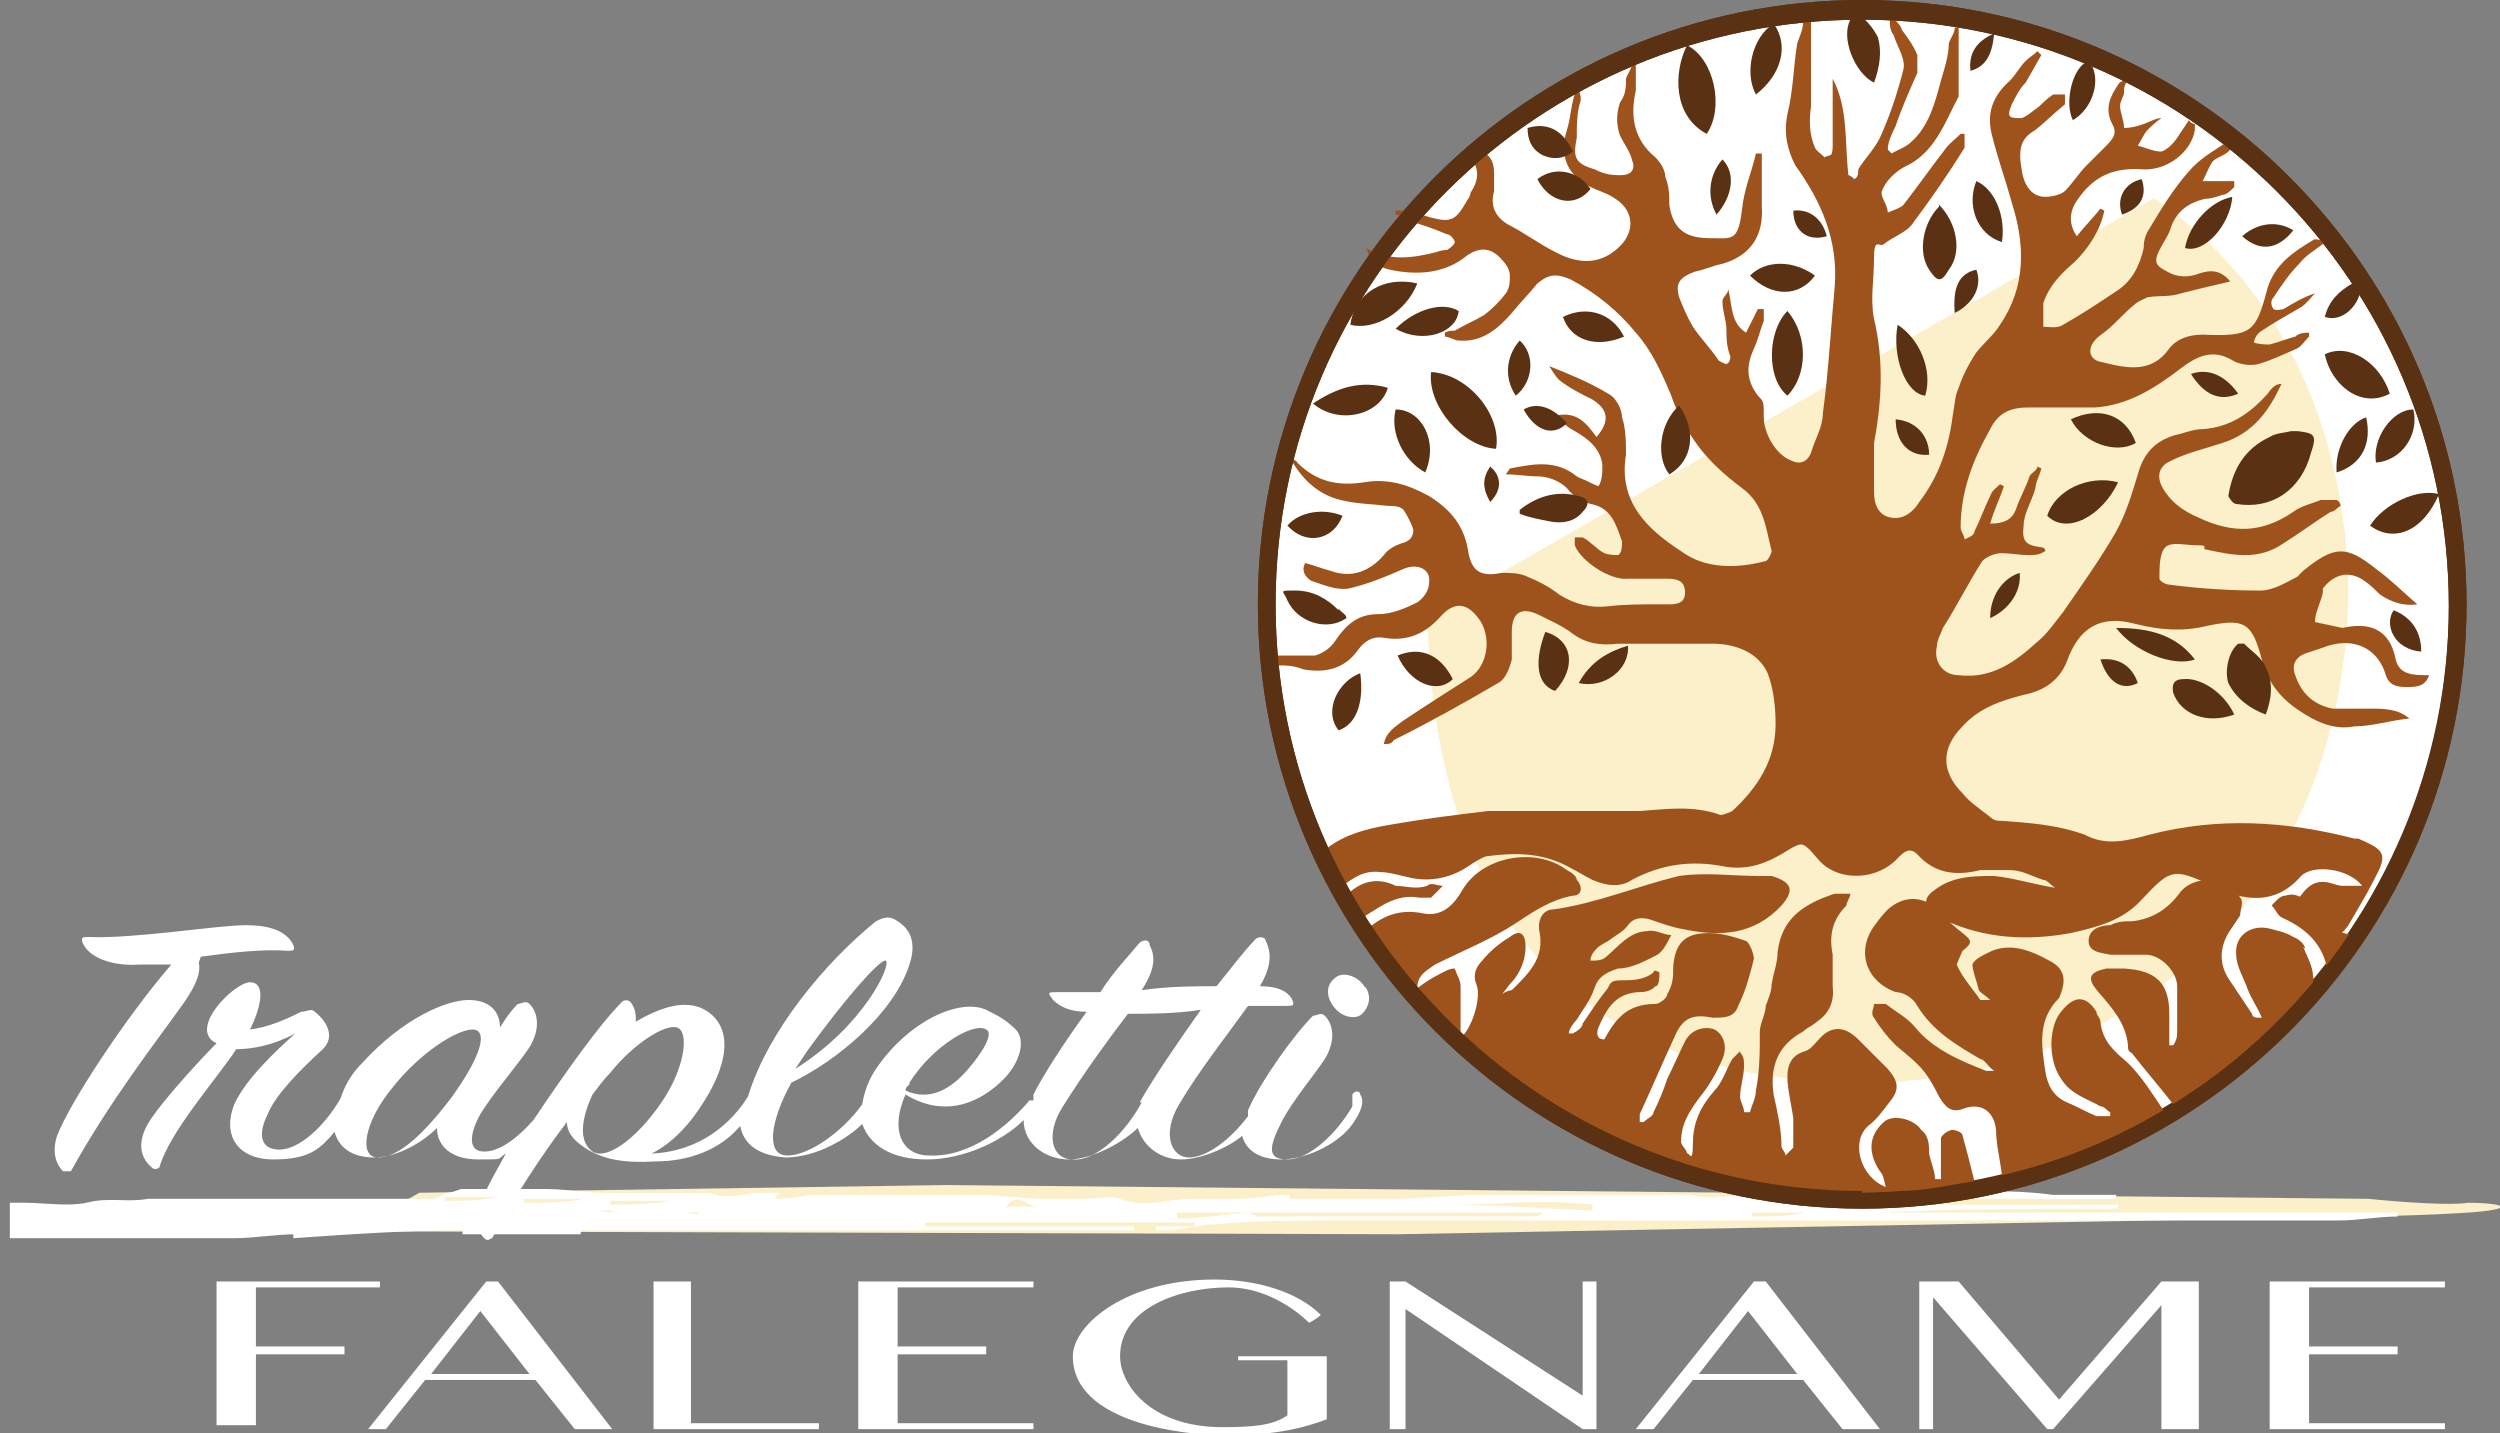 <svg xmlns="http://www.w3.org/2000/svg" xmlns:xlink="http://www.w3.org/1999/xlink" id="Livello_1" data-name="Livello 1" viewBox="0 0 127 72.8"><rect x="0" y="0" width="127" height="72.8" fill="#808080" stroke="none"/><defs><style> .cls-1 { fill: #9e531c; } .cls-1, .cls-2, .cls-3, .cls-4, .cls-5 { stroke-width: 0px; } .cls-6 { clip-path: url(#clippath); } .cls-2 { fill: none; } .cls-3 { fill: #fbf0ca; } .cls-7 { clip-path: url(#clippath-1); } .cls-8 { clip-path: url(#clippath-2); } .cls-4 { fill: #5a3113; } .cls-5 { fill: #fff; } </style><clipPath id="clippath"><polyline class="cls-2" points="127 0 127 72.8 0 72.8"></polyline></clipPath><clipPath id="clippath-1"><polyline class="cls-2" points="127 0 127 72.8 0 72.8"></polyline></clipPath><clipPath id="clippath-2"><polyline class="cls-2" points="127 0 127 72.8 0 72.8"></polyline></clipPath></defs><path class="cls-5" d="M10.2,48.6c1.5-.2,3.1-.4,4.4-.3.3,0,.4,0,.3-.3-.4-.8-1.4-1-2.4-1-1.5,0-5.7.7-8,.6-.3,0-.4,0-.3.3.3.7,1.4,1.2,2.9,1.1.5,0,1,0,1.6,0-2.4,2.8-5.2,7.1-5.8,8.7-.3.9,0,1.5.3,1.8.2,0,.3,0,.4,0,2-3.6,4.2-6.4,5.7-8.5.7-1,.9-1.6.8-2.1"></path><path class="cls-5" d="M69.3,50.1c-.3-.5-1.1-.8-1.5-.4-.4.3-.5.9,0,1.5.4.5,1.1.6,1.4.3s.5-.8.2-1.3"></path><path class="cls-5" d="M68.7,56.2c-.8,1.4-2.2,2.7-3.3,2.7s-.9-.7-.3-1.9c.5-1,1.6-2.3,2.2-3.2.6-1,.4-1.8,0-2.2-.2-.2-.4,0-.6,0-1,1-2.7,3.4-3.3,4.8,0,0,0,.2,0,.3-.9,1.2-2.1,2.1-3,2.1s-1.4-1.2-.5-2.7c1-1.7,2.5-3.6,3.5-5h1.9c.4,0,.5,0,.3-.4-.2-.3-.6-.6-1.6-.6.6-1,.6-1.7.3-2.3,0-.2-.4-.3-.6,0-.4.4-1.1,1.3-1.9,2.3-1.1,0-2.4,0-3.8.2.7-1.1.7-1.7.4-2.3,0-.3-.4-.3-.6,0-.4.5-1.2,1.3-1.9,2.4h-2.1c-.6,0-.6,0-.3.4.3.3.8.6,1.7.6-1.1,1.5-2.2,3.2-2.7,4.2,0,0,0,.2,0,.3,0,0,0,0-.2,0-1.1,1.3-3,2.9-5.1,2.8-1.4,0-2-1.3-1.2-3.1,1.8,1.1,3.5.6,4.8-.6,1.1-1,1.3-2.2.8-2.7s-.9-.7-1.5-1c-1.3-.6-3.9.5-5.6,3-.4.6-.6,1.2-.7,1.8-1,1.4-2.7,2.6-3.8,2.6s-.9-1.7.2-3.7c2.3-1.1,5.2-3.5,6-6,.3-.9.2-1.7-.6-2.2-.4-.3-.7-.2-1.1,0-2.6,2.1-5.5,5.6-6.5,8.9h0c-.8,1.3-2.4,2.8-4.9,2.9,1-.5,1.9-1.4,2.7-2.7,1-1.6,1.5-3.4.3-4.4-1.1-.9-2.6-.3-3.8.4,0-.3,0-.6-.2-.9-.1-.2-.4-.3-.6,0-1,1-2.8,3.5-4.4,5.9-.8.9-1.7,1.6-2.5,1.6s-.8-.8-.2-1.9c.6-1,1.9-2.5,2.5-3.4.6-1,.4-1.8,0-2.2-.2-.2-.4,0-.6,0-.3.3-.6.7-.9,1.2,0-.8-.5-1.4-1.6-1.4s-3.3.9-5.4,3.2c-.6.6-.9,1.2-1.1,1.8h0c-.8,1.4-2.1,2.6-3.1,2.6s-1.1-.8-.6-1.8c.4-1,1.7-2.3,2.8-3.3.7-.7.1-1.5-.4-1.9-.2-.2-.4,0-.7,0-1,.5-1.8.8-2.6.9.6-1.2.8-2.4,0-2.4s-3.2,2.4-1.7,3.1c-1,1-2.7,2.9-3.3,3.8-.7,1-.7,1.9,0,2.5.2.2.4,0,.4,0,.5-1.8,3-4.6,3.9-6,.8,0,1.9-.2,3-.8-1,.9-2.5,2.3-3.1,3.6-.6,1.5.1,2.8,2,2.8s2.4-.6,3.1-1.4c.2.8.9,1.3,2,1.3s2.4-.7,3.2-1.5c0,.9.7,1.6,2.1,1.6s.9,0,1.4-.3c-.5.9-.9,1.6-1.1,2.1-.5,1.2-.4,1.8,0,2.2.2.2.3,0,.4,0,1.2-2.2,2.5-4.2,3.8-5.9,0,.5.3.9.9,1.3.9.6,2,.8,3.6.7,1.7,0,3.3-.6,4.3-1.8.2,1,1,1.5,2.3,1.6,1.6,0,3.2-1,3.9-1.7.4,1.1,1.5,1.8,3.3,1.8s3.8-.9,4.9-2c0,1.2,1.1,2,2.3,2s2.8-.9,3.5-1.6c.3,1,1.2,1.6,2.2,1.6s2.4-.6,3.1-1.2c.2.7.8,1.2,2,1.2s3.1-.8,3.8-2.1c.3-.5.4-.9.2-1.2,0-.2-.3-.2-.4,0M46.2,55c1.2-1.9,3.3-3.1,3.9-2.7.4.2-.2,1.2-1,2.1-.7.8-1.8,1.6-3.1,1,0,0,0-.2.2-.3h0ZM41,53.4c1.8-2.5,3.7-4.7,4-4.6.3.2-1.1,3.3-4.6,5.5.2-.3.4-.6.6-.9ZM19.2,58.8c-1,0-.7-1.8.7-3.5,1.4-1.8,3.3-3,4.1-3s.5,1.3-1.1,3.5c-1.3,1.7-2.6,3-3.7,3ZM30.1,58.5c-.7-.5-.6-1.6,0-2.9.3-.4.6-.8.9-1.1,1.2-1.5,2.8-2.5,3.4-2.3.6.2.4,1.9-.6,3.5-1.2,1.9-2.9,3.3-3.7,2.8ZM58,56c-.8,1.5-2.3,3-3.5,2.9-1.1,0-1.4-1.3-.5-2.7,1-1.6,2.3-3.4,3.3-4.7,1.1,0,2.4,0,3.7-.2-1.2,1.7-2.5,3.6-3.1,4.7h0Z"></path><polyline class="cls-5" points="35.1 65.1 33.2 65.1 33.2 72.6 41.6 72.6 41.6 72.3 35.1 72.3 35.1 65.1"></polyline><polyline class="cls-5" points="43.6 72.6 52.5 72.6 52.5 72.3 45.6 72.3 45.6 68.8 50.1 68.8 50.1 68.4 45.6 68.4 45.6 65.4 52.5 65.4 52.5 65.1 43.6 65.1 43.6 72.6"></polyline><polyline class="cls-5" points="124.2 65.4 124.2 65.1 115.3 65.1 115.3 72.6 124.2 72.6 124.2 72.3 117.3 72.3 117.3 68.8 121.8 68.8 121.8 68.4 117.3 68.4 117.3 65.4 124.2 65.4"></polyline><polyline class="cls-5" points="13 65.4 19.3 65.4 19.3 65.1 11 65.1 11 72.4 13 72.4 13 68.8 17.5 68.8 17.5 68.4 13 68.4 13 65.4"></polyline><path class="cls-5" d="M24.7,65.1l-6,7.5h.9l2-2.5h5.6l2,2.5h1.9l-5.8-7.5h-.6M21.9,69.8l2.5-3.2,2.5,3.2h-5Z"></path><path class="cls-5" d="M89.1,65.1l-6,7.5h.9l2-2.5h5.6l2,2.5h1.9l-5.8-7.5h-.6M86.3,69.8l2.5-3.2,2.5,3.2h-5Z"></path><polyline class="cls-5" points="80.4 70.9 71.4 65.1 70.6 65.1 70.6 72.6 71.4 72.6 71.4 66.5 80.4 72.6 81.1 72.6 81.1 65.1 80.4 65.1 80.4 70.9"></polyline><polyline class="cls-5" points="104.6 71.1 99.5 65.1 97.5 65.1 97.5 72.6 98.2 72.6 98.2 65.9 104 72.6 104.3 72.6 109.8 66.3 109.8 72.6 111.7 72.6 111.7 65.1 109.8 65.1 104.6 71.1"></polyline><g class="cls-6"><g><path class="cls-5" d="M62.9,69.1h2.5v2.8c-.7.5-1.7.6-3.3.6-3.7,0-5.2-2.2-5.2-3.6,0-2.5,3.1-3.5,5.5-3.5s4.1,1.8,4.1,1.8c0,0,.4-.2.6-.4-1.2-1.2-3.3-1.8-5.4-1.8-4.5,0-7.2,2.3-7.2,3.9,0,3.5,6,4,7.5,4s3.3,0,5.4-.8v-3.2h-4.5v.3"></path><path class="cls-3" d="M.1,60.9l48-.7,72.2.7s3.8.4,5.1.2c1.3,0,2.4.2,1,.4s-6.1.3-6.1.3l-49.3.9L.1,62.5v-1.6"></path></g></g><path class="cls-5" d="M22.7,62.7h.8v-.2c-2.9,0-5.7.2-8.6.4v-.2s.1,0,.2,0h0c-1.1,0-2.2.2-3.2.2h-5.8c-1.8,0-3.5,0-5.3,0h-.3v-1.8h.7c1.1,0,2.2.2,3.2,0,1.1-.3,2.1,0,3.1-.2h3.1c1.4,0,2.8,0,4.2,0h-.4,7.6c.2,0,.5-.2.7-.3.3,0,.6-.2.8-.2,1.4,0,2.8,0,4.2,0,1,0,2.1.2,3.1.2h5.3c.9.4,1.7,0,2.5,0h1.1c-.2,0-.3.2-.3.3h0c.6,0,1.2-.1,1.8-.2h6.3c.7,0,1.4,0,2.2,0,1.1,0,2.2.2,3.3.2h2.1c.6,0,1.3-.2,1.8,0,1.2.5,2.4,0,3.6,0h2.4c.9,0,1.7-.2,2.6-.2v.2h-1,6.3c1.5,0,3-.2,4.5-.2s1.6,0,2.4,0c1.8,0,3.7,0,5.5,0,.9,0,1.8,0,2.7,0,1.5.4,3-.3,4.6,0h-.6c-.2,0-.3,0-.5,0h7c1.2,0,2.4-.2,3.6-.2s2.9,0,4.3.2h2.1c.7,0,.8,0,1.1,0v.2h-9.2v.3h9.3v.2c-4.1,0-8.2,0-12.2.2h26.4v.2c-1,0-2,.2-3,.2h-23.7c-5.1,0-10.2,0-15.3,0-3.3,0-6.6,0-9.9,0-.6,0-1.2,0-1.7,0-2.2,0-4.4,0-6.5.2-.8,0-1.7.3-2.5.3s-.3,0-.5-.2h2v-.2h-13.7v.2h10.6v.2h-15c.3,0,.7,0,1,0h-16.2c0,0,2.1,0,2.1,0v.2h-6.9M63.5,61.6c-1.2,0-2.4,0-3.7,0v.3c1.2,0,2.4-.2,3.6-.3.2,0,.3.2.5.2h5.5c1.9,0,1.1,0,1.7,0s.7,0,1,0c1.8,0,3.7,0,5.5,0,.3,0,.6,0,.8-.2h-14.9ZM80.9,61.4v-.2c-2.4-.3-4.9,0-7.3,0,2.4,0,4.9.2,7.3.3h0ZM66.5,61.2h0c0,0,4.4,0,4.4,0-1.5,0-2.9,0-4.4,0ZM26.6,60.9v.2c1,0,2.1,0,3.1-.2h-3.1ZM34.1,61h-3.1v.2c1,0,2,0,3.1-.2ZM25.3,60.8h-2.7v.2c.9,0,1.8,0,2.7-.2ZM52.7,61.3c-.5,0-1-.8-1.6,0h1.6ZM95.7,61.4h-3.4,3.4ZM31.1,61.7v-.2c-.9,0-1.9,0-2.8-.2h0c.9,0,1.9.2,2.8.3h0ZM35.5,61.8v-.2c-.9,0-1.9,0-2.8-.2h0c.9,0,1.9.2,2.8.3h0ZM89,61.6v.2c.9,0,1.8,0,2.7-.2h0c-.9,0-1.8,0-2.6,0h0ZM55.5,61.7h3.2-3.2ZM23.9,61.5h-3.1,3.1ZM15.6,61.7h2.7-2.7Z"></path><g class="cls-7"><path class="cls-4" d="M2.7,62.8H0v-1.9h.1v1.6c.9,0,1.7,0,2.6,0h0"></path></g><path class="cls-4" d="M125.3,30.7c0,17-13.8,30.7-30.7,30.7s-30.7-13.8-30.7-30.7S77.6,0,94.6,0s30.7,13.8,30.7,30.7"></path><path class="cls-5" d="M124.4,30.7c0,16.4-13.3,29.8-29.8,29.8s-29.8-13.3-29.8-29.8S78.2,1,94.6,1s29.8,13.3,29.8,29.8"></path><g class="cls-8"><path class="cls-3" d="M119.3,30.1c-.3,16.7-12.7,24.9-24.7,24.9s-22.1-6-22.1-24.9c0-32.3,46.3-32.3,46.8,0"></path></g><path class="cls-1" d="M118,32.9c1.5-.6,2.8,0,3.2,1.4.2.6.7.6,1.1.6s.9,0,1.1-.6c-.8,0-1.5,0-1.7-.8-.3-1.6-1.4-1.9-2.7-1.6h0c-.5-.1-.9-.2-1.4-.3,0-.5.3-1,.4-1.5v-.2c.6-.8,1.4-.9,2.1-.4.3.2.6.5.8.7.6.4,1.2.6,1.9.5-.7-.6-1.4-1.3-2.1-1.8-1.5-1.2-2.1-1.2-3.7.1,0,0-.2.2-.3.3-.6.3-1.2.7-1.9.7-1.5,0-3.1-.1-4.6-.3-.2,0-.5-.2-.5-.3,0-.6,0-1.3.3-1.6.3-.3,1-.1,1.6-.1s.3.1.4.2c1.4.3,2.7.6,4-.3.8-.5,1.6-1.1,2.4-1.6.2,0,.3-.2.5-.3,0,0,0-.2-.2-.3h-.8c-.5.2-1,.3-1.4.6-1.6,1.1-3.1,1.1-4.8.3-.7-.3-1.3-.7-1.7-1.3-.5-.7-.4-1.3.3-1.6.8-.4,1.7-.6,2.6-.9,1.6-.5,2.4-1.7,3-3-.3,0-.5.2-.7.5-.9,1-1.9,1.7-3.3,1.8-.5,0-.9.2-1.4.3-1,.3-1.6.9-1.9,2-.3,1-.6,2-1.1,2.9-.8,1.4-1.8,2.8-2.7,4.1-.4.5-.8,1.1-1.3,1.5-1.1,1-2.3,1.9-4,1.7-.8,0-1.3-.7-1.1-1.5,0-.3.2-.6.3-.9.7-1.1,1.3-2.3,2-3.4.2-.2.6-.4,1-.4s.9.1,1.4.1.6-.1.8-.2c0-.2-.2-.2-.2-.2-.8-.1-1-.3-.9-1.1,0-.6.4-1.2.6-1.9,0-.3.2-.6.3-1,0,0,0,0-.2-.1,0,.2-.3.3-.4.5-.2.6-.5,1.1-.7,1.7-.2.5-.6.7-1.3.7.2-.7.5-1.3.7-1.9,0,0,0,0-.2-.1-.2.2-.4.3-.5.6-.3.6-.5,1.2-.8,1.8,0,.2-.3.3-.5.4,0-.2-.2-.4-.2-.6,0-1.8.6-3.4,1.5-5,.4-.8,1-1.1,1.9-1.1h3.4c1.7-.1,3.1-1,4.4-2,.8-.6,1.6-1,2.6-.4.3.2.9.3,1.3.2.7-.2,1.3-.5,2-.8.2-.1.4-.4.6-.6,0,0,0-.1,0-.2-.2,0-.5,0-.7.2-.4.1-.9.3-1.3.4-.2,0-.5,0-.8-.1,0-.2.2-.5.4-.6.6-.4,1.3-.8,2-1.2.3-.2.5-.5.7-.7-.6.2-1.1.5-1.6.8,0,0-.4.1-.5,0s-.2-.4,0-.6c.4-.6.8-1.2,1.3-1.7.3-.4.8-.7,1.2-1v-.2c-.2,0-.4-.1-.5,0-1,.6-1.9,1.2-2.3,2.4-.6,2.3-.8,2.5-3.3,2.4-.7,0-1.3.2-1.7.7-.9,1.3-2.2,1-3.4.7-.7-.1-.8-.7-.3-1.2.2-.2.4-.3.5-.4.5-.4.9-.9,1.4-1.3.2-.2.5-.3.7-.4.6-.1,1.1,0,1.7-.2.8-.2,1.6-.4,2.5-.6-.5-.6-1-.6-1.6-.4-.5.2-1.1.2-1.6-.1-.6-.3-.7-.5-.4-1.1.2-.4.5-.8.6-1.2.3-.8.9-1.2,1.7-1.4.3,0,.6-.1.9-.2.2,0,.4-.2.6-.4v-.3h-1.6c.2-.4.3-.7.5-1,.2-.2.6-.3.8-.5,0,0,.2-.2.3-.4-.2,0-.4,0-.5,0-.6.4-1.3.8-1.8,1.4-.8.9-1.4,1.9-2,2.9-.2.3-.3.6-.3,1-.2.9-.6,1.7-1.4,2.2-.9.6-1.8,1.2-2.7,1.7-.3.2-.7.1-1,.1v-1.2c.3-.9.9-1.5,1.6-2.1.7-.7,1.3-1.6,1.5-2.6,0,0,0,0-.2-.1-.4.5-.8.9-1.2,1.4-.4-.6-.4-1.2,0-1.8.8-1.2,1.8-1.7,3.3-1.6,1.2.1,2.5-.8,2.7-2,0,0,0-.2,0-.3,0,0-.2,0-.3-.2-.2.3-.4.6-.6.9s-.5.6-.8.7c-.4,0-.8-.2-1.2-.3.2-.3.3-.6.5-.8.2-.2.4-.4.7-.6h0c-.3,0-.6.2-.9.3s-.6.2-1,.2c0-.4-.2-.8-.2-1.1s.2-.5.2-.7,0-.4.2-.6h0c-.2,0-.4,0-.5.2-.4.6-.7,1.2-.3,2,.3.5,0,.8-.4,1.2-.3.3-.6.6-.9.9-.4.4-.7.9-1.1,1.3-.2.2-.7.3-1,.3-.7,0-1.1-.6-1.2-1.4-.2-1.1,0-1.6.7-2,.5-.4,1-.9,1.5-1.3,0,0,0-.3,0-.5h-.6c-.3.2-.5.4-.7.6-.3.2-.6.5-.9.6-.6,0-.8,0-.5-.7.2-.4.4-.8.7-1.1.3-.5.5-.9.8-1.4,0,0,0,0-.2-.2-.2.2-.4.3-.6.5-.3.3-.5.7-.8,1-.9.8-1.2,1.7-.9,2.8.3,1.2.7,2.3,1,3.4.7,2.2.7,4.3-.6,6.2-.3.5-.8.9-1.2,1.4-.4.6-.7,1.2-.9,1.8-.2.4-.2.9-.3,1.4-.2,1.6-.7,3.1-1.7,4.4-.3.5-.8.9-1.4.8-.7-.1-.9-.7-.9-1.3s0-1.7,0-2.5c.4-2.1.5-4.2,0-6.3-.2-1,0-2,0-3.1s.3-.5.5-.7c.5-.4,1.2-.6,1.5-1.1.9-1.2,1.8-2.5,2.6-3.8,0-.2,0-.4,0-.7h-.2c-.3.3-.6.5-.8.8-.7.9-1.4,1.9-2.1,2.8-.2.2-.6.3-.8.4,0-.4-.4-.8-.3-1.1.2-.5.6-.9,1.1-1.2,1.6-.7,2.1-2.3,2.8-3.6v-.6c0-.6,0-1.2,0-1.9v-1h-.2c0,.3-.2.5-.3.8,0,.6-.2,1.2-.4,1.9-.3,1.1-.6,2.3-1.5,3.1-.3.3-.7.4-1,.6l-.2-.2c0-.4.2-.8.4-1.2.3-.9.7-1.8,1.1-2.7v-.9c-.2-.5-.5-.9-.8-1.3,0-.2-.3-.4-.4-.6,0,0,0,0-.2.1,0,.3,0,.5.2.8.2.6.6,1.2.5,1.7-.3,1.2-.7,2.4-1.2,3.5-.3.6-.8,1.1-1.1,1.6,0,.2,0,.4-.2.5,0,0-.2-.2-.3-.2-.2-1.7,0-3.4-.8-4.9,0,.4,0,.9,0,1.3,0,.7,0,1.4,0,2.1s-.2.4-.4.6c-.2-.2-.4-.3-.5-.5-.3-.7-.3-1.4-.2-2.1,0-1.3,0-2.6,0-3.9s0-.2-.2-.4h-.2c0,.4-.2.8-.3,1.1-.2,1.2-.2,2.4-.5,3.6-.2,1,0,1.8.4,2.6,1.3,1.8,2.2,3.8,2,6.2-.2,2.1-.3,4.2-.6,6.4,0,.7-.4,1.3-.6,2-.2.5-.6.6-1,.4-.8-.3-1.4-1.4-1.4-2.2s0-.8-.3-1.1c-.6-.8-.6-1.5-.2-2.4.2-.4.3-.9.5-1.4v-.6h-.3c-.2.4-.4.8-.6,1.2-.8-.5-.7-1.4-.9-2.2,0,.2-.3.4-.3.6,0,.5.2,1,.2,1.4s0,.9.2,1.4c0,.1,0,.3-.2.4,0,0-.3-.1-.4-.2-.4-.6-.9-1.1-1.3-1.7-.3-.5-.5-1-.7-1.5-.2-.7,0-1,.8-1.3.5-.1.9-.3,1.4-.4,1.4-.4,2.1-1.4,2-2.9,0-.6,0-1.1,0-1.7,0-.3,0-.6,0-1h-.3c-.2.9-.6,1.8-.7,2.8-.2,1.7-.5,1.5-1.6,1.5s-1.9-.3-2.1-1.7c0-.5,0-.9-.2-1.4,0-.4-.3-.8-.5-1-1.1-.9-1.3-2.1-1-3.4v-1.4h-.2c0,.3-.2.5-.3.8,0,.4,0,.8-.3,1.2-.2.6-.2,1.1,0,1.7.2.4.5.8.6,1.2.2.5,0,.8-.6.8s-.9-.1-1.3-.3c-1-.3-1.1-.6-.9-1.6,0-.6,0-1.3.2-1.9,0-.2,0-.4-.2-.6-.3.7-.3,1.5-.5,2.1-.4,1.3,0,2.3,1.2,2.9.4.2.8.3,1.1.5,1.1.6,1.2,1.7.4,2.5-.9.9-2,1-3.3.3-.8-.4-1.6-1-2.4-1.4q-1-.6-.7-1.7c0-.3,0-.6,0-.9,0-.6-.2-.9-.7-1.2h-.5v.4c.5.6.4,1.2,0,1.8,0,.2-.2.4-.3.6-.4.7-.7.9-1.5.7-.5-.1-.9-.3-1.4-.4h-.6v.2c.2,0,.4.2.6.3.7.2,1.3.4,2,.7.2,0,.4.3.4.4s-.2.3-.4.4c0,0-.3,0-.5.1-1.2.3-2.4.5-3.6-.2.2.7.7,1,1.2,1.1,1.4.3,2.8.2,3.9-.7.7-.5,1.3-.4,1.8.2.2.2.4.5.4.8s0,.6-.2.9c-.3.4-.7.8-1.1,1.1-.5.3-1,.5-1.5.8-.2,0-.3,0-.5.1v.2c.2,0,.5.2.7.2,1.2.1,2-.6,2.7-1.4.4-.5.9-1,1.3-1.5.6-.5,1-.5,1.7-.2,1.3.7,2.4,1.6,3.3,2.7.8.9,1.3,2,1.8,3.2.3.9.8,1.8,1.4,2.6.6.8,1.4,1.5,2.2,2.1,1.1.8,1.2,2,1.5,3.2,0,.1-.2.5-.3.5-1.5.4-3.1.4-4.3-.5-1.7-1.1-3.2-2.5-2.8-4.9,0-.6,0-1.3-.2-1.9,0-.4-.3-1-.7-1.2-1-.6-2-1-3-1.4h0c.2.3.3.5.5.7.5.4,1.1.7,1.7,1,.8.5.9,1.1.2,1.9-.5-.7-1-1.3-2-1.1.2.3.5.6.9.8.7.4,1.3.9,1.4,1.7,0,.4,0,.8-.2,1.1-.3-.1-.6-.3-.9-.4,0,0,0,0-.2-.1-1.1-.9-2.3-.6-3.4-.4l-.2.3c.6,0,1.1.1,1.6.1s1.1.2,1.5.6c.3.4.8.7,1.2.8,1.1.2,1.3,1.1,1.6,1.9,0,.2,0,.6-.2.7,0,0-.5,0-.7-.1-.4-.2-.7-.6-1.1-.8h-.4v.4c.3.8,1.8,1.8,2.7,1.7h2c.5,0,.9.1.9.7s-.5.6-.9.6h-.4c-.9,0-1.8,0-2.6.1-.9.1-1.7-.1-2.5-.6-.5-.4-1.1-.7-1.6-.9-.4-.2-.9-.2-1.3-.2-1,.2-1.5,0-1.7-1-.2-1.4-.9-2.2-2-2.9-1.1-.6-2.1-.9-3.3-.7-1.3.2-2.4,0-3.4-1,0-.1-.3-.2-.4-.3.6,1.1,1.4,1.9,2.6,2.2.8.2,1.6.2,2.4.3.3,0,.6,0,.8.2.2.3.4.7.5,1,0,.4-.2.6-.6.7-.3.1-.7.3-.9.6-.7.8-1.6,1.2-2.7.8-.4-.1-.9-.3-1.3-.4-.2.4,0,.7.3.9.6.2,1.3.5,1.9.4.9-.2,1.9-.6,2.8-1,.7-.3,1.4,0,1.3.7,0,.4-.3.8-.6,1-.6.3-1.3.6-2,.6-1,0-1.6.5-2.2,1.4-.2.3-.6.6-1,.7-.6,0-1.2,0-1.9,0s-.3.2-.4.2c0,0,.2.3.4.3.4,0,.8,0,1.3.2,1.1.2,2.1,0,2.8-1,.3-.4.7-.7,1.3-.6,1.2.2,2.1-.2,2.9-1.1q1-1.1,1.9.1c.7.9.5,2.4-.4,3-1.1.7-2.2,1.4-3.4,2.2-.4.3-.9.6-1,1.2.2,0,.4,0,.5-.2,1.8-.9,3.6-1.9,5.3-2.9.4-.2.6-.8.7-1.2,0-.5,0-1,0-1.4,0-.9.4-1.3,1.3-.9.6.3,1.3.6,1.8,1,.7.5,1.4.6,2.3.5,1.6,0,3.2,0,4.8,0,1.1,0,2.3.4,2.8,1.5.3.8.4,1.7.4,2.6,0,1.8-.9,3.2-2.2,4.4,0,0-.4.2-.6.2-1.4-.5-2.7-.3-4.1-.2-1.7,0-3.4,0-5.2,0h-2.5c-1.7.2-3.3.4-5,.7-1.2.2-2.3.5-3.2,1.2-.4.3-.6.6-.3,1.2,2.1,4,5,7.5,8.6,10.2,6.2,4.6,13.2,6.6,20.9,6,1.2,0,2.4-.3,3.7-.5-.2-.8-.4-1.6-.6-2.3,0-.2-.4-.3-.5-.3-.2,0-.5.2-.6.4v2.1h-.3c0-.4-.2-.8-.3-1.3,0-.4,0-.9-.4-1.2-.4-.6-1.5-.8-1.9-.4-.8.7-.8,1.6-.2,2.5.2.2.2.5.3.8-1.3-.5-1.8-2.3-.9-3.1.4-.3.7-.7,1-1.1.6-.7.6-1.1,0-1.8l-1.5-1.5c-.7-.7-1.4-.7-2,0-.2.2-.4.5-.7.6-.7.2-.9.7-.9,1.3s.2,1.4.3,2.1v1.5c0,0-.3.3-.4.4,0-.2-.2-.3-.2-.5,0-.8-.2-1.7-.4-2.6-.2-1.4.2-2.5,1.5-3.2.2-.2.5-.3.7-.5.6-.4.9-1,.8-1.8,0-.5,0-1.1,0-1.6-.2-1,0-1.8.7-2.5,0-.2.2-.4.2-.6-.3,0-.5,0-.8,0-1.5.5-2.7,1.2-2.9,3,0,.5-.2,1-.3,1.6,0,.4-.2.8-.3,1.1,0,.4-.3.9-.3,1.3,0,1,0,2-.2,3,0,.4-.2.7-.3,1.1h-.3c0-.3-.2-.5-.2-.8,0-.5.2-1,.2-1.6s-.2-.5-.2-.7c0,0-.3.3-.4.4-.3.5-.5,1.2-.9,1.6-.7.8-1.1,1.6-1.1,2.7s-.2.4-.3.5c0-.2-.3-.4-.3-.6,0-.9.4-1.5.9-2.2.5-.6.9-1.3,1.2-2,.3-.7,0-1.3-.4-1.5-.5-.2-1.2,0-1.5.6s-.6,1.3-.9,1.9c-.2.6-.4,1.1-.7,1.7,0,.2-.3.3-.5.5,0,0,0,0-.2,0v-.4c.6-1.3,1.2-2.7,1.8-4,.4-.9.9-1.1,1.9-.9.6,0,1.1,0,1.3-.6.4-.8.6-1.6.8-2.4,0-.2-.2-.8-.4-.9-.6-.2-1.2-.4-1.9-.4-1.2,0-1.7.5-1.8,1.7,0,.5,0,.9-.3,1.4,0,.2-.4.5-.6.5-1.4,0-2,.7-2.6,1.8-.4,0-.4-.3-.3-.6.4-.9.8-1.7,2-1.8.3,0,.6,0,.9-.3.2,0,.2-.5.2-.7,0,0-.3-.2-.3,0-.5.4-1.1.4-1.7.4s-.5.3-.7.5c-.4.5-.8,1.1-1.2,1.7,0,.2-.3.4-.5.5,0,0,0,0-.2,0,0-.2.2-.5.4-.7.3-.5.7-1,.9-1.6.2-.6.6-.8,1.2-1,.7,0,1.4-.4,2-.7.3-.2.5-.6.7-1-.4,0-.8-.3-1.2-.2-.9,0-1.5.8-2.1,1.3-.2.2-.5.2-.8.2,0-.3.2-.5.4-.7,0,0,.3-.2.5-.3.4-.3.8-.5,1-.8.3-.4.7-.4,1.1-.3.6.2,1.1.4,1.7.5,1.9.4,3.6.3,5-1.2.7-.8.5-1.2-.5-1.5-.2,0-.4,0-.6,0-1.4,0-2.8-.2-4.1,0-2.1.5-4.2,1.4-6.4,1.7-.5,0-.8.5-.7,1.1.3,1.4-.6,2.2-1.4,3,0,0-.2,0-.5.2.2-.2.3-.4.4-.5.5-.5.8-1.2.8-1.9s-.3-.9-.8-.5c-.5.3-1,.7-1.4,1.2-.3.3-.5.7-.3,1.2.3.7-.3,2.4-.8,2.7v-2.6c0-.3-.2-.6-.3-.9-.3,0-.6.2-.8.3-.4.2-.7.4-1.1.7,0-.7.5-.9.9-1.2,1.4-.7,2.9-1.3,4.1-2.1.9-.6,1.8-1.2,2.9-1.4.5,0,.5-.5.2-.8,0-.2-.3-.4-.5-.5-1.6-1.2-4.3-.7-5.3,1-.4.7-1,1.4-2,1.2s-1.8,0-2.6.6c0,0-.4,0-.6,0,0-.2.2-.4.3-.5.8-.5,1.6-1.1,2.7-.9.2,0,.5,0,.6,0,.2-.2.4-.4.6-.6-.3,0-.6-.2-.8,0-.6.2-1.1,0-1.6,0-.8-.4-1.6-.3-2.3.3,0,0-.3.2-.5.3v-.3s0-.2,0-.2c.6-.5,1.2-.9,2-.8.5,0,1.1.2,1.6.3,1,.2,2,0,2.9-.6.3-.2.6-.4.9-.5,1.5-.2,2.9-.2,4.3.6.4.2.7.4,1.1.6.7.3,1.4.4,2,0,1.5-.8,3-1,4.6-.7,1,.2,1.9,0,2.8-.5.4-.2.9-.6,1.2-.6s.7.6,1,.9c1,1,2.9.9,3.9-.2.3-.3.6-.6,1-.2.9,1,2,1.1,3.2.8h1.5c.6,0,1.1.3,1.7.5.2,0,.3.2.6.4-1.2-.2-2.1-.5-3.1-.6-1,0-2.1,0-3,.7-.6.4-.6.8,0,1.3,0,0,.3.2.4.2,2.1,1,4.3,1.1,6.5.7,1.3-.3,2.6-.6,3.6-1.7,1.5-1.6,1.6-1.6,3.6-.7,1.6.8,3.2,1,4.5-.5.6-.6,2.4-.4,3.1.5-.4,0-.7,0-1,0s-.6-.2-1-.2c-.6,0-.9.4-1.2.8-.3.5,0,.7.3,1s.5.5.9.7c.5.4.9.3,1.3-.3.4-.7.9-1.5,1.3-2.3.7-1.3.6-1.5-.8-2.1h-.2c-3.5-.9-6.9-1.1-10.4-.2-1.1.3-2.2.6-3.3,0-1.4-.5-2.8-.6-4.2-.7-.2,0-.4,0-.6-.2-.5-.4-1-.7-1.4-1.2-1.1-1.1-1.1-2.3,0-3.4.8-.9,1.9-1.3,3.1-1.6,1-.2,1.8-.7,2.2-1.7.6-1.7,1.7-2.4,3.5-1.9,1.2.3,2.4.4,3.6.1,1.9-.4,2.3-.2,2.8,1.7.3,1.2,1,2,1.9,2.6s1.8,1,2.8.8c.9,0,1.8-.3,2.8-.4-.6-.5-1.3-.5-2-.5h-1.9c-1-.2-1.6-.8-1.9-1.7-.2-.5,0-.9.5-1.1"></path><path class="cls-1" d="M106.7,51.9c0-.2-.2-.3-.2-.5-.5-.8-1.1-.9-1.8,0-.6.7-.7,2.4,0,3.4.5.8,1.3,1,2,1.4.2,0,.3.2.5.3v.2h-.7c-.5-.2-1-.5-1.5-.7-.7-.3-1-.9-1.1-1.6-.2-1.3-.4-2.6.7-3.7h0c.4-.9.3-1.5-.5-1.9-.9-.5-1.9-.9-2.9-.5-.4.2-.9.4-1,.7,0,.3.2.8.3,1.2,0,.2.3.3.6.6h-.5c-.4-.6-.9-1.1-1.2-1.8,0,0,.2-.5.3-.7.5-.4.5-.5,0-.9-.4-.3-.7-.6-1-.9-.8-1-1.9-1.1-2.8-.3-.3.3-.6.7-.8,1-.8,1.3-.2,2.7,1.2,3.2.4,0,.9.3,1.1.7.8,1.3,2,2,3.2,2.7.2,0,.4.4.7.6-.2,0-.2,0-.2,0h-.2c-1.3-.5-2.7-1.1-3.6-2.2-.4-.5-1-.8-1.5-1.2h-.6c0,.2-.2.5,0,.7.3.5.7,1,1.1,1.4,1.2,1,1.5,1.2,2.2,2.6.3.5.6.9,1.3.6.9-.3,1.5.2,1.6,1.1,0,.7.2,1.5.3,2.3,3-.7,5.7-1.8,8.2-3.3-.6-.9-1.1-1.7-1.8-2.4-.7-.6-1.3-1.1-1.4-2.1"></path><path class="cls-1" d="M117.1,48.2c0-.2-.3-.5-.6-.6-.3-.2-.7-.3-1.1-.4-1-.3-1.9.3-1.8,1.3,0,.6.4,1.2.6,1.8.2.5.5.9.7,1.4,0,0,0,0-.2,0,0,0-.3,0-.3-.2-.4-.6-.8-1.2-1.2-1.8-.5-.8-.4-1.6,0-2.3.2-.3.4-.6.6-.9,0-.3.2-.7,0-.9-.6-1.1-2.4-1.2-3.1-.2-.6.8-1.4,1.3-2.4,1.4-.4,0-.7,0-1.1.2-.5,0-1.1.2-1.1.8s.7.6,1.1.7h1.8c.8,0,1.6.9,1.6,1.6v2.3c0,.2,0,.4-.2.7h-.2v-1.6c0-1.6-.7-2.2-2.3-2.3h-.9c-.9.2-1,.5-.4,1.2.7.8,1.4,1.6,1.5,2.7,0,.2,0,.3.2.4.7.9,1.4,1.7,2.1,2.6.3-.2.6-.4.9-.6,2.2-1.4,4.1-3.1,5.9-5.1.2-.2.4-.5.3-.8,0-.5-.3-1-.5-1.5"></path><path class="cls-1" d="M117.5,46.1c-.4-.4-.8-.8-1.4-.6-.3,0-.5.3-.7.5.2.2.3.5.5.6,1.1.5,2,1.2,2.3,2.5l.2.2c.4-.6.8-1.1,1.3-1.8-1,0-1.6-.7-2.2-1.3"></path><path class="cls-4" d="M116.6,21.9h-.2c-.4.1-.8.1-1.1.3-1.3.6-1.9,1.7-2.1,3,0,0,.2.4.4.4,1.8.3,3.3-.7,3.8-2.6.3-.9.2-1-.7-1.1"></path><path class="cls-4" d="M72.7,18.9c-.2,1.7,1.6,3.8,3.3,3.9.3-1.7-1.4-3.8-3.3-3.9"></path><path class="cls-4" d="M114.2,32.7h-.5c-.5.4-.7,1.4-.5,2,.4.8,1.1,1.3,1.9,1.6.3-.8.4-1.6,0-2.4-.2-.5-.7-.8-1.1-1.2"></path><path class="cls-4" d="M85.7,2.3c-.7,1.4-.7,3.6,1,4.5.9-1.3.4-3.8-1-4.5"></path><path class="cls-4" d="M121.4,20c-.5-1.6-2.1-2.6-3.3-2,.3,1.5,1.8,2.8,3.3,2"></path><path class="cls-4" d="M107.6,24.5c-1.5-.4-3.2.4-3.6,1.7,1,1,2.8,0,3.6-1.7"></path><path class="cls-4" d="M90.8,20.1c1-1,1.1-3,0-4.3-1,1-1.1,3.4,0,4.3"></path><path class="cls-4" d="M72,14.4c-1.7-.4-3.2.5-3.4,2.1,1.2.3,2.8-.6,3.4-2.1"></path><path class="cls-4" d="M98.5,10.5c-.8.8-1.1,2.3-.5,3.2.4.6.6.7,1,0,.7-.9.4-2.4-.5-3.3"></path><path class="cls-4" d="M123.9,25.1c-1.1-.3-2.8.5-3.5,1.6,1.2.9,2.7.3,3.5-1.6"></path><path class="cls-4" d="M66.7,20.5c1.3,1.1,3.4.6,3.8-.8-1.4-.4-2.6,0-3.8.8"></path><path class="cls-4" d="M110.9,34.5c-.4,0-.6.2-.5.7.4,1.1,1.7,1.6,3.1,1.1-.5-1.1-1.7-1.9-2.6-1.8"></path><path class="cls-4" d="M94.5.9s-.5,0-.5.1c-.5.9.2,2.7,1.2,3.2.3-.8.4-1.6.2-2.3-.2-.4-.5-.8-.9-1.1"></path><path class="cls-4" d="M108.5,22.5c-.5-1.4-1.8-1.9-3.3-1.2.6,1.2,2.3,1.8,3.3,1.2"></path><path class="cls-4" d="M90.1,1.2c-1.1.7-1.5,2.5-.9,3.6,1.3-1,1.7-2.5.9-3.6"></path><path class="cls-4" d="M72.4,24c.7-1.6-.2-3.2-1.5-3.2-.3,1.2.4,2.6,1.5,3.2"></path><path class="cls-4" d="M80.4,26c.4-.4.3-.7-.2-.8-1.1-.3-2.1,0-3,.7v.2c.5.2,1.1.3,1.6.4.6.1,1.2,0,1.6-.5"></path><path class="cls-4" d="M79.4,16.1c.4,1.2,1.7,1.6,3.1,1-.6-1.2-1.9-1.6-3.1-1"></path><path class="cls-4" d="M78.5,32.1c-.6,1.6-.4,2.7.5,3,1.1-1.2.9-2.6-.5-3"></path><path class="cls-4" d="M88.9,14c1.1,1.1,2.5,1.1,3.3,0-1.1-.8-2.5-.8-3.3,0"></path><path class="cls-4" d="M84.8,24.1c1.2-.7,1.4-2.2.5-3.5-1,.9-1.2,2.6-.5,3.5"></path><path class="cls-4" d="M97.8,20.1c.4-1.3-.3-2.9-1.4-3.6-.3,1.6.4,3.5,1.4,3.6"></path><path class="cls-4" d="M107.5,31.9c.9,1.2,2.9,2,4,1.6-1-1.3-2.4-1.6-4-1.6"></path><path class="cls-4" d="M120.7,23.5c1.3-.1,2.2-1.4,1.9-2.7-1.1,0-2.1,1.5-1.9,2.7"></path><path class="cls-4" d="M74.1,15.8c-.8-.5-2.2-.1-3.2.9,1.4.8,3.1.2,3.2-.9"></path><path class="cls-4" d="M68,31c-.6-.6-1.3-1-2.2-1s-.6,0-.4.5c.5,1.1,2,1.6,3,.9,0-.2-.3-.3-.4-.5"></path><path class="cls-4" d="M113.4,10c-1.1.2-2.2,1.4-2.4,2.6,1,.3,2.3-1.2,2.4-2.6"></path><path class="cls-4" d="M100.4,9.2c-.5,1.2,0,2.7,1.3,3.1.2-1.4-.4-2.7-1.3-3.1"></path><path class="cls-4" d="M71,33.3c.6,1.4,2,2,2.8,1.2-.6-1.2-1.6-1.7-2.8-1.2"></path><path class="cls-4" d="M68,37.1c.9-.3,1.3-1.4,1.1-2.9-1.1.4-1.9,1.9-1.1,2.9"></path><path class="cls-4" d="M78.1,9.1c.6,1.2,1.9,1.5,2.7.5-.6-.9-1.8-1.2-2.7-.5"></path><path class="cls-4" d="M68.2,26.2c-1-.4-2.2-.2-2.8.5.9,1,2.3.8,2.8-.5"></path><path class="cls-4" d="M106.3,3.4c0,0-.3-.2-.4-.2-.7.5-1,2.1-.6,2.9.9-.5,1.4-1.8,1-2.7"></path><path class="cls-4" d="M118.7,24c1.3-.4,1.8-1.5,1.5-2.8-.9.3-1.6,1.6-1.5,2.8"></path><path class="cls-4" d="M78.4,7.9c.5.2,1,.2,1.5-.2-.5-1.1-1.3-1.5-2.3-1.2,0,.6.2,1.1.8,1.4"></path><path class="cls-4" d="M80.2,34.7c1.3.3,2.6-.7,2.5-1.9-1,.3-1.9.8-2.5,1.9"></path><path class="cls-4" d="M77.2,17.3c-.7.8-.8,1.9-.2,2.8.9-.7,1-2.1.2-2.8"></path><path class="cls-4" d="M121.6,31c-.5.7,0,2,1.4,2.1,0-.9-.4-1.7-1.4-2.1"></path><path class="cls-4" d="M116.5,11.7c-.8-.5-1.8-.4-2.6.3.9.8,1.8.7,2.6-.3"></path><path class="cls-4" d="M87.2,10.9c.8-.9,1-2.1.3-2.8-.7.8-.8,1.9-.3,2.8"></path><path class="cls-4" d="M96.3,21.3c0,1.2.7,1.9,1.7,1.8,0-.9-.6-1.7-1.7-1.8"></path><path class="cls-4" d="M120,14.8c0-.3,0-.6-.5-.4-.7.4-1.2.9-1.4,1.7.9.3,1.7-.6,1.8-1.3"></path><path class="cls-4" d="M113.7,20c-.7-1-1.6-1.3-2.4-1,.7,1.1,1.5,1.4,2.4,1"></path><path class="cls-4" d="M77.4,20.8c.6,1.1,1.5,1.4,2.2.7-.7-.8-1.5-1.1-2.2-.7"></path><path class="cls-4" d="M101.1,31.4c.9-.4,1.6-1.3,1.5-2.3-.9.3-1.5,1.2-1.5,2.3"></path><path class="cls-4" d="M99.3,15.9c1-.5,1.4-1.4,1.1-2.2-.9.2-1.2.9-1.1,2.2"></path><path class="cls-4" d="M106.7,33.5c.4,1.2,1.1,1.6,1.9,1.2-.3-.9-1-1.3-1.9-1.2"></path><path class="cls-4" d="M91.1,10.7c0,1,.7,1.6,1.7,1.3-.2-.8-.8-1.4-1.7-1.3"></path><path class="cls-4" d="M108.8,9.1c-.9.2-1.3,1-1,1.8.9-.3,1.3-.9,1-1.8"></path><path class="cls-4" d="M101.3,1.7c-.9.4-1.3,1-1.2,1.9.7-.2,1.1-.7,1.2-1.9"></path><path class="cls-4" d="M75.7,23.7c-.4.6-.4,1.1,0,1.8.6-.6.6-1.3,0-1.8"></path><path class="cls-4" d="M94.6,0c-17,0-30.7,13.8-30.7,30.7s13.8,30.7,30.7,30.7,30.7-13.8,30.7-30.7S111.6,0,94.6,0M94.6,60.5c-16.4,0-29.8-13.3-29.8-29.8S78.2,1,94.6,1s29.8,13.3,29.8,29.8-13.3,29.8-29.8,29.8h0Z"></path></svg>